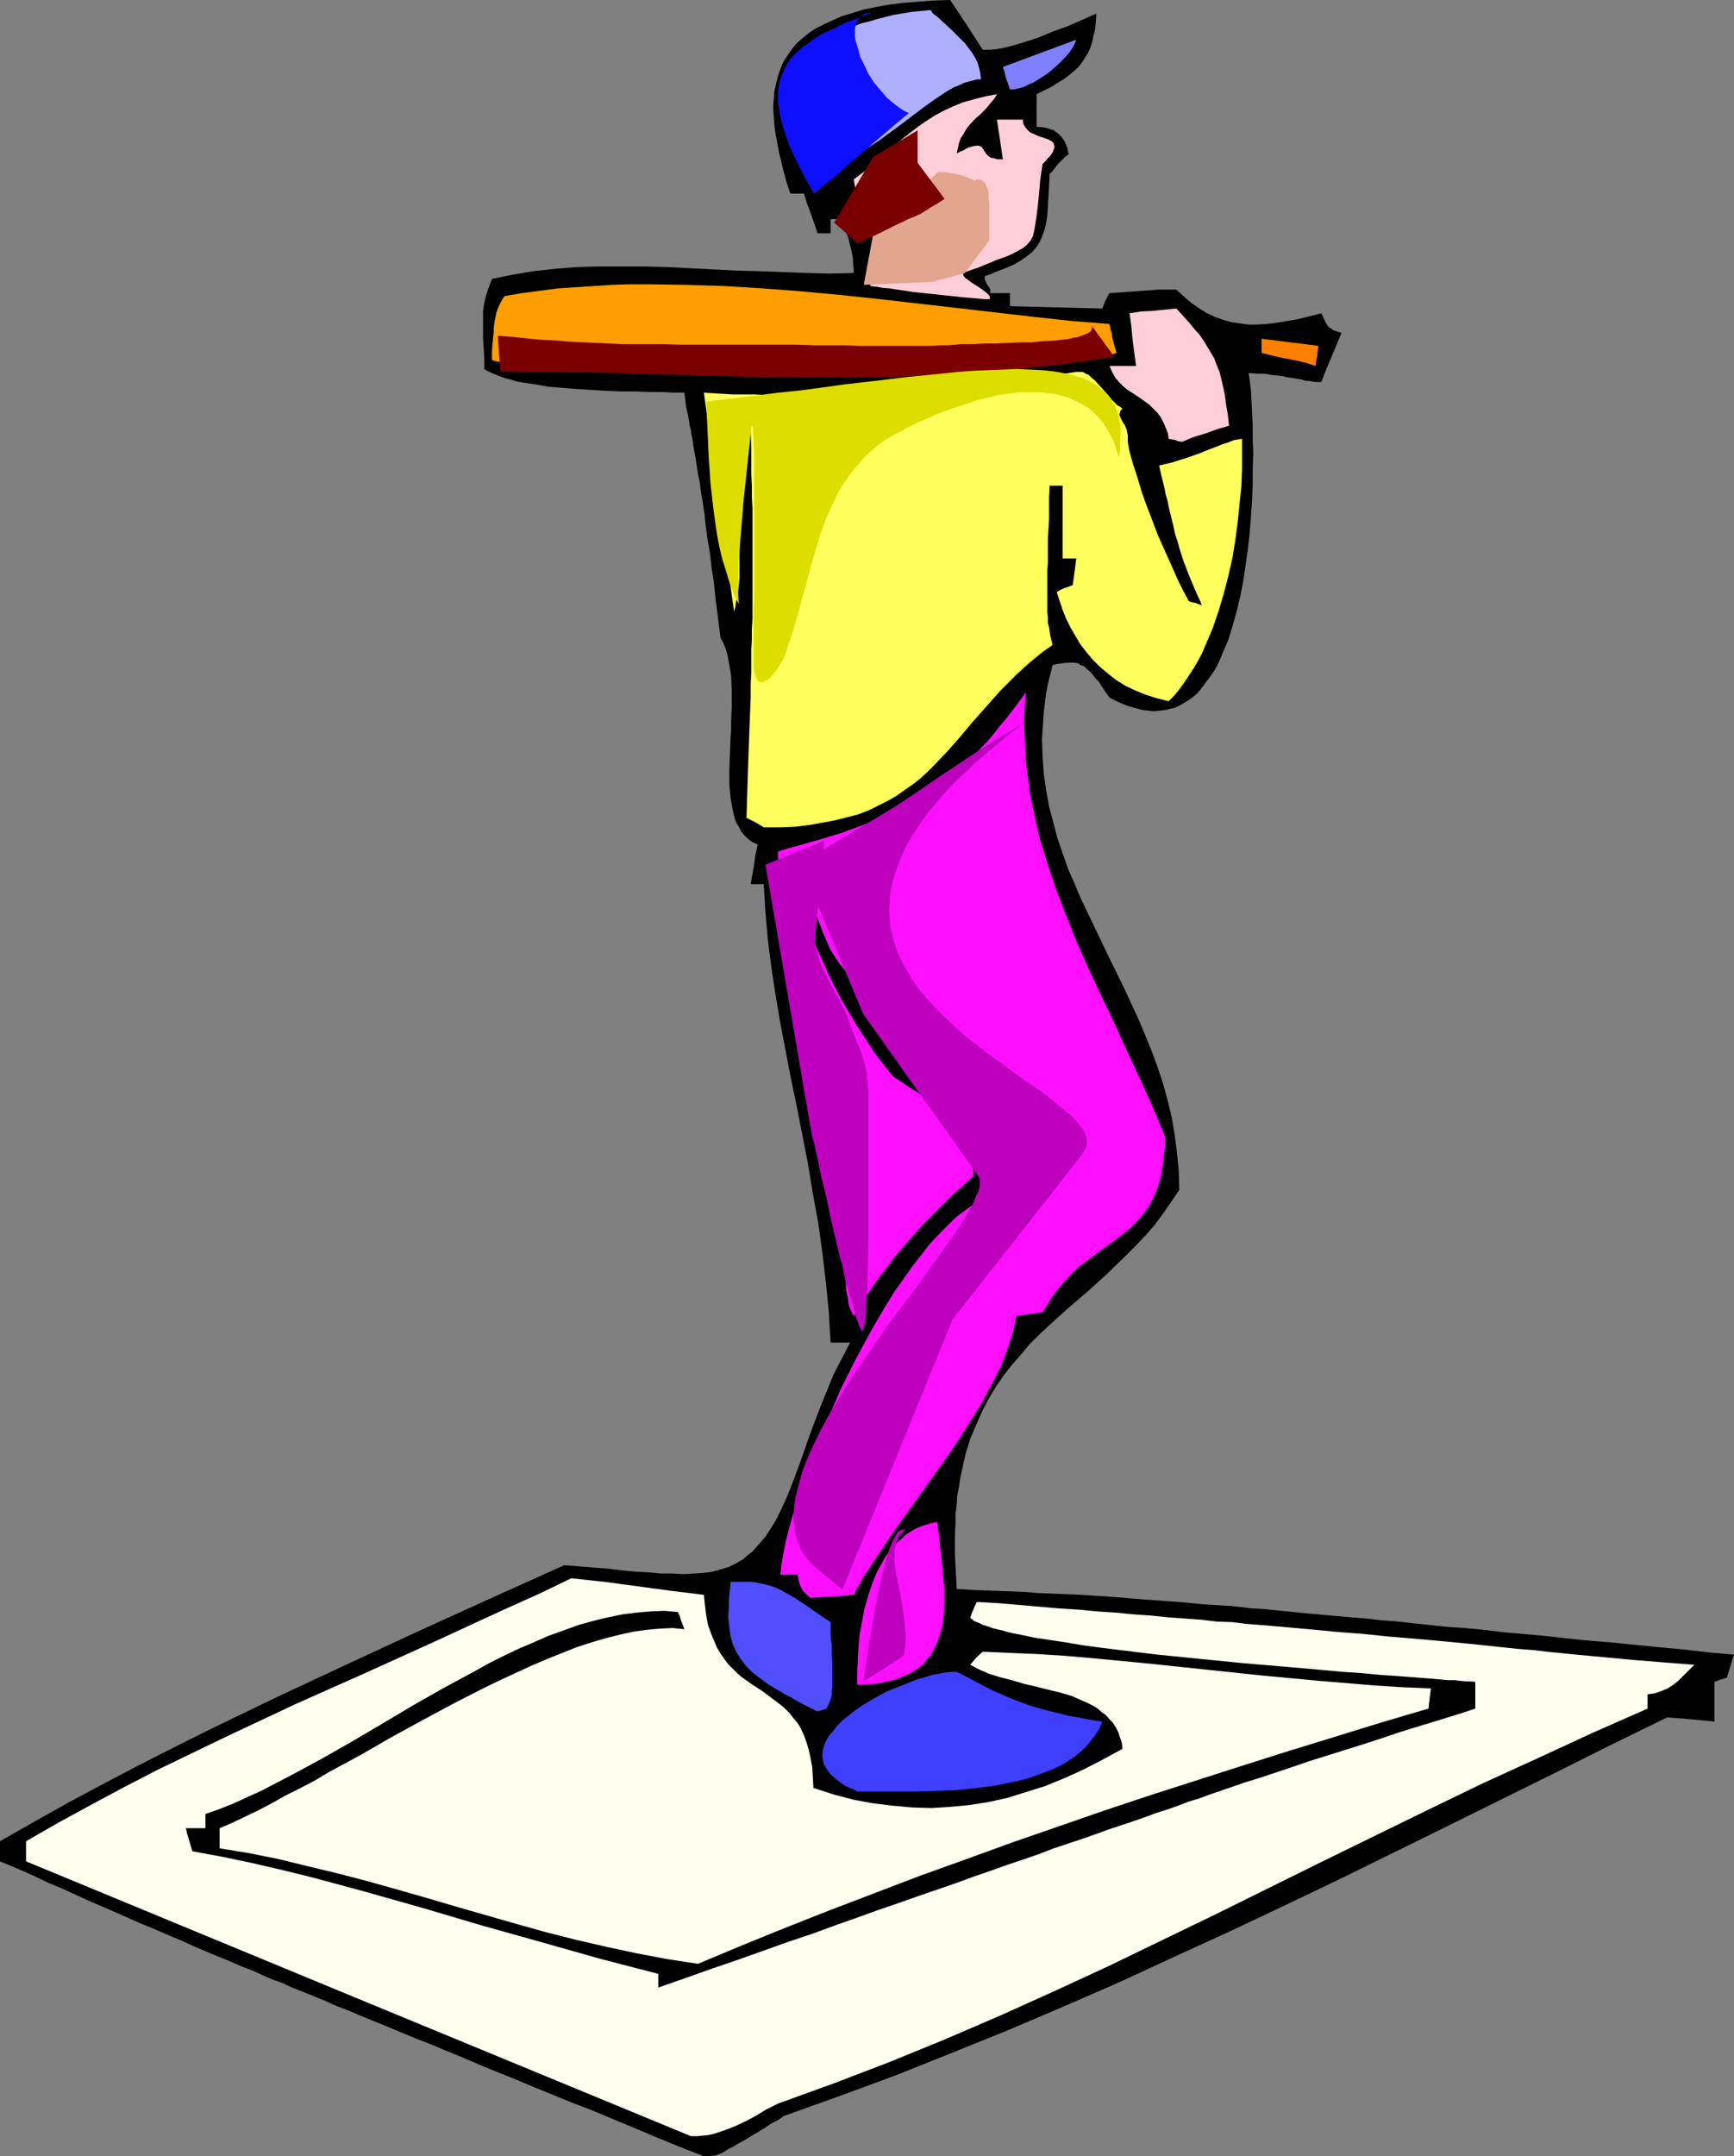 <?xml version="1.0" encoding="UTF-8" standalone="no"?>
<svg
   version="1.0"
   width="125.24mm"
   height="155.668mm"
   id="svg21"
   sodipodi:docname="Batter 34.wmf"
   xmlns:inkscape="http://www.inkscape.org/namespaces/inkscape"
   xmlns:sodipodi="http://sodipodi.sourceforge.net/DTD/sodipodi-0.dtd"
   xmlns="http://www.w3.org/2000/svg"
   xmlns:svg="http://www.w3.org/2000/svg">
  <rect width="100%" height="100%" fill="#808080" stroke="none"/>
  <sodipodi:namedview
     id="namedview21"
     pagecolor="#ffffff"
     bordercolor="#000000"
     borderopacity="0.25"
     inkscape:showpageshadow="2"
     inkscape:pageopacity="0.0"
     inkscape:pagecheckerboard="0"
     inkscape:deskcolor="#d1d1d1"
     inkscape:document-units="mm" />
  <defs
     id="defs1">
    <pattern
       id="WMFhbasepattern"
       patternUnits="userSpaceOnUse"
       width="6"
       height="6"
       x="0"
       y="0" />
  </defs>
  <path
     style="fill:#000000;fill-opacity:1;fill-rule:evenodd;stroke:none"
     d="m 192.151,588.353 -6.626,-2.585 -6.303,-2.585 -6.141,-2.585 -5.818,-2.424 -5.818,-2.424 -5.495,-2.101 -5.495,-2.262 -5.171,-2.101 -5.01,-2.101 -4.848,-1.939 -4.687,-1.939 -4.525,-1.939 -4.363,-1.778 -4.202,-1.778 -4.202,-1.616 -3.879,-1.616 -3.879,-1.616 -3.555,-1.454 -3.555,-1.454 -3.394,-1.454 -3.394,-1.293 -3.232,-1.454 -5.979,-2.424 -2.909,-1.131 -2.747,-1.293 -2.747,-0.97 -2.586,-1.131 -2.424,-1.131 -2.586,-0.97 -4.525,-1.939 -4.363,-1.778 -4.202,-1.778 -3.879,-1.778 -3.879,-1.616 -3.717,-1.616 -3.555,-1.454 -6.949,-3.07 -7.111,-3.07 -3.555,-1.616 -3.879,-1.778 -3.879,-1.616 -4.04,-1.939 L 4.687,509.82 0,507.881 v -5.494 l 9.373,-5.333 9.212,-5.171 9.373,-5.009 9.535,-5.009 9.535,-4.848 9.696,-4.848 19.393,-9.372 19.393,-9.049 19.554,-9.049 19.554,-8.888 19.393,-8.726 4.363,0.323 4.04,0.323 3.879,0.323 3.879,0.485 3.555,0.323 3.394,0.162 3.394,0.323 h 3.071 l 2.909,0.162 2.909,-0.162 2.586,-0.162 2.424,-0.323 2.263,-0.646 2.262,-0.646 1.939,-0.97 1.939,-1.131 1.293,-1.131 1.293,-0.97 1.131,-1.293 1.131,-1.293 1.131,-1.293 0.97,-1.454 1.939,-3.07 1.616,-3.232 1.616,-3.555 1.454,-3.717 1.454,-3.878 1.454,-4.04 1.454,-4.201 1.616,-4.363 1.616,-4.201 1.778,-4.363 1.778,-4.363 2.263,-4.363 2.262,-4.363 h -5.333 l -0.485,-8.403 -0.808,-8.08 -0.97,-8.241 -1.131,-8.08 -1.454,-7.918 -1.293,-7.918 -3.071,-15.674 -1.616,-7.756 -1.454,-7.595 -1.454,-7.595 -1.293,-7.595 -1.131,-7.595 -0.97,-7.433 -0.646,-7.595 -0.485,-7.595 h -3.555 l 0.97,-5.494 0.323,-2.585 0.646,-2.747 -1.454,-0.646 -1.131,-0.808 -0.97,-0.97 -0.97,-1.131 -0.646,-1.293 -0.808,-1.293 -0.485,-1.616 -0.323,-1.454 -0.323,-1.778 -0.323,-1.778 -0.162,-1.778 -0.162,-1.939 v -4.04 l 0.162,-4.201 0.162,-4.363 0.162,-2.262 v -2.101 l 0.162,-4.363 v -4.201 l -0.162,-4.04 -0.323,-1.939 -0.323,-1.778 -0.323,-1.778 -0.485,-1.778 -0.646,-1.616 -0.808,-1.454 -0.646,-5.171 -0.646,-5.009 -0.485,-4.686 -0.646,-4.201 -0.485,-4.201 -0.646,-3.717 -0.485,-3.555 -0.323,-3.232 -0.485,-3.232 -0.485,-2.747 -0.323,-2.585 -0.485,-2.424 -0.323,-2.101 -0.323,-2.101 -0.323,-1.778 -0.323,-1.778 -0.162,-1.454 -0.323,-1.454 -0.162,-1.293 -0.323,-1.131 -0.162,-1.131 -0.162,-0.97 -0.323,-1.616 -0.323,-1.454 -0.162,-1.293 -0.323,-2.585 h -1.454 -1.454 l -3.232,-0.162 h -3.394 l -3.717,-0.162 h -3.879 l -4.04,-0.162 -8.08,-0.485 -3.879,-0.323 -4.04,-0.323 -3.555,-0.646 -3.394,-0.485 -1.778,-0.323 -1.454,-0.485 -1.454,-0.323 -1.293,-0.485 -1.293,-0.485 -1.131,-0.485 -1.131,-0.485 -0.97,-0.646 v -1.616 -1.454 l -0.162,-2.585 -0.162,-2.424 v -1.939 -4.686 -1.131 l 0.162,-1.131 0.162,-0.97 0.485,-2.101 0.646,-1.939 0.485,-1.293 0.485,-1.293 5.495,-1.131 5.818,-0.97 5.818,-0.646 5.979,-0.485 6.141,-0.162 h 5.979 6.303 l 6.303,0.162 6.303,0.323 12.605,0.646 6.464,0.162 12.767,0.485 6.303,0.162 6.464,-0.162 v -1.293 l -0.162,-1.131 v -1.131 l -0.162,-0.97 -0.323,-1.778 -0.485,-1.778 -0.323,-1.454 -0.646,-1.616 -0.323,-1.616 -0.323,-1.939 h -3.555 v 3.878 h -3.555 l -0.97,-2.909 -0.97,-2.747 -0.97,-2.585 -0.808,-2.585 h -3.717 l -0.97,-2.909 -0.808,-2.909 -0.646,-2.747 -0.646,-2.585 -0.485,-2.585 -0.485,-2.585 -0.323,-2.424 -0.162,-2.424 -0.162,-2.424 0.162,-2.262 0.162,-2.101 0.485,-2.101 0.485,-1.939 0.646,-1.939 0.808,-1.939 1.131,-1.778 1.131,-1.616 1.293,-1.616 1.616,-1.454 1.778,-1.454 1.939,-1.293 2.263,-1.131 2.424,-1.131 2.586,-1.131 2.747,-0.808 3.071,-0.97 3.232,-0.646 3.555,-0.646 3.879,-0.485 4.04,-0.323 4.202,-0.323 L 259.379,0 l 4.525,6.787 4.363,6.787 h 1.939 l 1.778,-0.162 1.939,-0.323 1.939,-0.485 3.879,-1.131 3.879,-1.293 3.879,-1.616 4.04,-1.454 7.757,-3.393 -0.162,2.262 -0.162,1.939 -0.485,1.778 -0.323,1.778 -0.485,1.454 -0.646,1.454 -0.808,1.293 -0.808,1.293 -0.97,1.293 -1.293,1.131 -1.131,0.97 -1.454,1.131 -1.616,0.97 -1.778,1.131 -1.939,0.97 -2.262,1.131 v 8.888 l 1.778,0.162 1.454,0.323 1.454,0.485 1.293,0.97 0.97,0.97 0.808,1.293 0.646,1.616 0.162,0.97 0.162,0.808 -0.646,0.323 -0.646,0.646 -0.646,0.646 -0.808,0.808 -1.293,1.616 -0.485,0.646 -0.646,0.485 -0.162,3.232 -0.162,3.07 -0.162,2.747 -0.162,2.424 -0.323,2.101 -0.485,1.939 -0.646,1.778 -0.646,1.454 -0.97,1.454 -1.131,1.293 -1.454,1.131 -1.616,1.131 -1.939,1.131 -2.263,0.97 -2.586,0.97 -1.454,0.646 -1.454,0.485 -0.162,0.646 0.162,0.485 0.485,1.131 0.808,1.131 0.162,0.646 -0.162,0.646 h 5.495 v 3.555 l 25.211,0.646 0.808,-2.101 1.131,-2.101 9.05,-0.646 4.525,-0.323 h 4.687 l 2.101,1.939 2.101,1.778 2.101,1.454 2.101,1.293 2.101,0.97 2.262,0.808 2.263,0.646 2.262,0.323 2.424,0.323 h 2.424 l 2.586,-0.162 2.747,-0.323 2.747,-0.485 2.909,-0.485 3.232,-0.808 3.232,-0.808 0.323,0.646 0.323,0.808 0.485,0.97 0.485,0.808 0.485,0.646 0.646,0.323 0.646,0.485 0.97,0.323 1.131,0.323 -2.747,6.625 -1.454,3.393 -1.293,3.393 h -1.778 l -1.778,-0.323 h -0.808 l -0.97,-0.323 -1.778,-0.323 -1.131,-0.162 -1.131,-0.162 -1.293,-0.323 -1.454,-0.162 -1.616,-0.162 -1.778,-0.323 h -2.101 l -2.262,-0.162 0.162,0.97 0.162,1.131 0.323,2.585 0.162,3.07 0.162,3.232 0.162,3.393 v 3.717 l 0.162,3.878 -0.162,4.201 v 4.201 l -0.162,4.363 -0.323,4.363 -0.323,4.363 -0.485,4.363 -0.646,4.525 -0.646,4.363 -0.808,4.201 -0.97,4.04 -1.131,4.04 -1.131,3.717 -1.454,3.393 -1.454,3.393 -0.808,1.454 -0.97,1.454 -0.97,1.293 -0.97,1.293 -0.97,1.293 -0.97,1.131 -1.131,0.97 -1.131,0.808 -1.293,0.808 -1.131,0.646 -1.293,0.646 -1.454,0.323 -1.293,0.323 -1.454,0.162 -1.616,0.162 -1.454,-0.162 -1.616,-0.162 -1.778,-0.485 -1.778,-0.485 -1.778,-0.646 -1.778,-0.808 -1.939,-0.97 -1.131,-1.616 -0.97,-1.454 -0.808,-1.293 -0.97,-0.97 -0.808,-1.131 -0.808,-0.808 -0.808,-0.646 -0.646,-0.646 -0.97,-0.323 -0.646,-0.485 -0.97,-0.162 h -0.97 -1.131 l -1.131,0.162 -1.293,0.162 -1.454,0.323 -0.646,2.585 -0.646,2.585 -0.485,2.585 -0.323,2.585 -0.323,2.585 -0.162,2.424 -0.323,4.848 0.162,4.686 0.323,4.686 0.646,4.525 0.808,4.525 1.131,4.201 1.131,4.363 1.454,4.201 1.454,4.201 1.778,4.04 1.778,4.201 3.879,8.08 3.879,8.08 4.04,8.241 3.879,8.403 1.778,4.201 1.778,4.363 1.616,4.363 1.454,4.363 1.293,4.686 1.131,4.686 0.808,4.686 0.646,5.009 0.485,5.009 0.162,5.171 -2.262,3.393 -2.263,3.232 -2.263,3.07 -2.424,2.747 -2.586,2.747 -2.586,2.585 -5.333,5.171 -5.333,4.848 -5.495,4.686 -5.333,4.848 -2.586,2.424 -2.586,2.585 -2.263,2.747 -2.424,2.747 -2.263,2.909 -2.101,3.07 -1.939,3.232 -1.778,3.393 -1.616,3.717 -1.616,3.717 -1.293,4.201 -0.97,4.363 -0.485,2.262 -0.323,2.262 -0.485,2.424 -0.162,2.585 -0.323,2.585 v 2.585 l -0.162,2.747 v 5.817 l 0.162,2.909 0.162,3.07 0.162,3.232 5.01,0.323 4.687,0.162 4.363,0.162 4.202,0.162 4.04,0.323 4.04,0.162 7.596,0.323 7.596,0.485 4.04,0.323 3.879,0.323 4.202,0.323 4.363,0.323 4.525,0.323 4.848,0.485 5.171,0.323 2.586,0.162 2.909,0.323 2.747,0.323 3.071,0.162 3.071,0.323 3.232,0.323 3.232,0.323 3.394,0.323 3.555,0.323 3.717,0.323 3.717,0.323 4.04,0.323 4.04,0.485 4.363,0.323 4.363,0.485 4.525,0.485 4.687,0.485 4.848,0.323 5.171,0.485 5.171,0.646 5.495,0.485 5.495,0.485 5.818,0.646 5.979,0.646 6.303,0.485 6.303,0.646 6.626,0.646 6.949,0.646 6.949,0.808 7.272,0.646 -0.485,1.454 -0.485,1.616 -0.97,3.232 -1.778,0.485 -0.808,0.323 -0.808,0.323 v 10.827 l -6.626,-0.646 -6.303,-0.485 -14.868,7.272 -14.868,7.433 -29.736,14.705 -29.897,14.705 -14.868,7.11 -15.029,7.11 -15.191,6.948 -15.029,6.948 -15.191,6.625 -15.191,6.464 -15.191,6.14 -15.353,6.14 -15.353,5.656 -15.353,5.494 -1.616,1.131 -1.616,0.808 -1.454,0.97 -1.293,0.808 -1.293,0.808 -1.131,0.646 -2.101,1.293 -1.778,0.97 -1.616,0.97 -1.293,0.646 -0.97,0.646 -0.97,0.485 -0.808,0.323 -0.808,0.323 h -0.485 l -1.293,0.162 z"
     id="path1" />
  <path
     style="fill:#ffffef;fill-opacity:1;fill-rule:evenodd;stroke:none"
     d="M 188.595,582.859 97.772,545.37 7.111,507.881 v -5.494 l 8.727,-5.009 8.888,-4.848 9.05,-4.848 9.05,-4.686 9.373,-4.525 9.373,-4.525 18.908,-8.888 19.231,-8.564 18.908,-8.564 18.908,-8.726 9.373,-4.201 9.05,-4.363 9.05,0.97 17.938,2.424 9.212,1.131 0.323,3.07 0.323,2.585 0.485,2.585 0.808,2.262 0.808,1.939 0.808,1.939 0.97,1.616 1.131,1.616 0.97,1.293 1.293,1.293 1.131,1.131 1.293,1.131 2.747,1.939 2.747,1.778 2.586,1.939 2.586,1.939 1.131,0.97 1.293,1.293 0.97,1.293 1.131,1.293 0.97,1.616 0.808,1.778 0.646,1.778 0.646,2.101 0.485,2.262 0.485,2.585 0.162,2.747 0.162,2.909 5.495,1.778 5.495,1.454 5.333,0.97 5.333,0.646 5.333,0.485 5.171,0.162 5.171,-0.323 5.171,-0.485 5.171,-0.808 5.171,-1.131 5.171,-1.616 5.171,-1.616 5.171,-2.101 5.333,-2.424 5.333,-2.747 5.333,-2.909 -0.162,-1.616 -0.485,-1.454 -0.485,-1.454 -0.646,-1.293 -0.808,-1.293 -0.97,-0.97 -0.97,-1.131 -1.131,-0.808 -1.131,-0.97 -1.293,-0.808 -1.293,-0.646 -1.454,-0.646 -2.909,-1.293 -3.232,-0.97 -3.394,-0.808 -3.232,-0.808 -3.394,-0.808 -3.232,-0.97 -3.232,-0.808 -3.071,-0.97 -2.586,-1.131 -1.293,-0.646 -1.131,-0.646 0.808,-0.97 0.808,-0.97 1.778,-1.616 7.434,0.323 7.596,0.323 7.596,0.485 7.434,0.646 15.191,1.454 15.353,1.616 15.353,1.616 15.514,1.454 15.514,1.293 7.596,0.485 7.757,0.323 -0.162,1.293 -0.162,1.293 -0.323,2.909 -12.605,3.717 -12.605,3.878 -12.605,3.878 -12.767,4.04 -25.211,8.08 -12.605,4.201 -12.605,4.363 -12.605,4.363 -12.444,4.525 -12.605,4.525 -12.282,4.686 -12.282,4.686 -12.282,4.848 -11.959,4.848 -11.959,5.009 -8.404,-1.293 -8.565,-1.616 -8.242,-1.778 -8.404,-1.939 -8.242,-2.101 -8.08,-2.262 -16.322,-4.686 -8.242,-2.424 -7.919,-2.262 -8.08,-2.262 -8.08,-2.101 -8.08,-1.939 -7.919,-1.939 -8.08,-1.616 -7.919,-1.293 v -5.494 l 3.394,-1.454 3.394,-1.616 3.717,-1.778 3.717,-1.939 3.717,-2.101 3.879,-1.939 4.04,-2.101 4.04,-2.424 8.404,-4.525 8.404,-4.848 8.565,-4.686 8.727,-4.686 8.565,-4.363 4.363,-2.101 4.202,-1.939 4.202,-1.939 4.202,-1.778 4.04,-1.616 4.04,-1.616 4.04,-1.293 3.879,-1.131 3.879,-0.97 3.717,-0.808 3.555,-0.485 3.555,-0.323 3.394,-0.162 3.232,0.323 -0.97,-2.585 -0.323,-1.131 -0.485,-0.97 -3.717,-0.323 -3.717,0.162 -3.879,0.323 -3.879,0.485 -3.879,0.808 -4.04,0.97 -4.04,1.131 -4.04,1.454 -4.04,1.454 -4.04,1.778 -4.202,1.778 -4.04,1.939 -4.202,2.101 -4.04,2.262 -8.404,4.525 -8.242,4.686 -8.404,5.009 -8.242,4.848 -8.242,4.686 -8.08,4.363 -4.04,2.101 -4.04,2.101 -3.879,1.778 -3.879,1.778 -4.04,1.616 -3.717,1.293 v 3.878 h -5.333 l 0.323,1.454 0.485,1.616 0.485,1.616 0.485,1.616 7.919,1.454 7.757,1.616 7.757,1.778 7.919,1.939 7.919,2.101 7.757,2.101 15.999,4.525 15.837,4.686 16.161,4.525 15.999,4.525 8.08,2.101 8.08,2.101 v 3.717 l 7.434,-2.585 7.272,-2.585 7.111,-2.424 6.787,-2.424 6.787,-2.424 6.303,-2.101 6.141,-2.262 5.979,-2.101 5.818,-2.101 5.656,-1.939 5.495,-1.939 5.171,-1.778 5.171,-1.778 4.848,-1.778 4.687,-1.616 4.525,-1.616 4.363,-1.454 4.202,-1.454 4.202,-1.616 3.879,-1.293 3.879,-1.293 3.717,-1.293 3.555,-1.293 3.394,-1.131 3.394,-1.131 3.232,-1.131 3.071,-1.131 3.071,-0.97 2.747,-0.97 2.909,-1.131 2.747,-0.808 2.586,-0.97 5.171,-1.778 4.687,-1.616 4.687,-1.454 4.363,-1.454 4.363,-1.454 4.202,-1.454 8.242,-2.585 8.242,-2.585 4.363,-1.454 4.363,-1.454 4.687,-1.454 4.848,-1.454 5.171,-1.616 2.586,-0.808 2.909,-0.97 v -7.272 l -1.293,-0.162 h -1.454 l -1.454,-0.162 -1.454,-0.162 h -1.778 l -1.778,-0.162 -3.717,-0.323 -4.202,-0.323 -4.363,-0.323 -4.687,-0.323 -5.01,-0.485 -5.01,-0.323 -5.333,-0.485 -5.495,-0.485 -5.495,-0.485 -11.474,-0.97 -11.312,-1.131 -11.312,-1.131 -5.333,-0.646 -5.333,-0.646 -5.171,-0.646 -4.848,-0.646 -4.687,-0.808 -4.363,-0.646 -4.202,-0.646 -3.717,-0.808 -1.778,-0.323 -1.454,-0.323 -1.616,-0.485 -1.454,-0.323 -1.293,-0.323 -1.293,-0.485 -1.131,-0.323 -0.97,-0.485 -0.808,-0.323 -0.808,-0.323 -0.485,-0.485 -0.485,-0.323 0.323,-1.131 0.485,-1.131 0.485,-1.131 0.485,-0.97 5.818,0.323 5.818,0.485 5.495,0.485 5.495,0.485 5.333,0.323 5.01,0.485 5.01,0.323 5.01,0.485 4.687,0.323 4.687,0.485 4.525,0.323 4.363,0.323 4.202,0.485 4.202,0.162 4.04,0.485 4.04,0.323 3.879,0.323 3.717,0.323 3.555,0.323 3.555,0.323 3.394,0.323 3.394,0.323 6.464,0.485 6.141,0.646 5.818,0.485 5.495,0.485 5.333,0.485 5.01,0.485 4.848,0.485 4.525,0.485 4.525,0.485 4.202,0.323 4.202,0.485 8.08,0.808 15.676,1.454 7.919,0.646 4.202,0.323 4.202,0.323 -1.616,1.616 -1.454,1.454 -1.293,1.293 -1.454,1.131 -1.454,0.97 -1.616,0.646 -1.778,0.646 -0.97,0.162 -1.131,0.162 v 3.878 l -15.029,6.625 -15.029,6.948 -14.868,6.787 -14.706,7.11 -29.412,14.382 -29.089,14.382 -14.706,7.11 -14.706,7.11 -14.706,6.787 -14.706,6.625 -15.029,6.464 -15.029,6.14 -7.596,2.909 -7.596,2.909 -7.596,2.747 -7.596,2.747 -3.232,1.616 -2.909,1.778 -2.747,1.454 -2.747,1.293 -2.909,1.131 -2.909,0.97 -1.454,0.323 -1.454,0.162 -1.778,0.162 z"
     id="path2" />
  <path
     style="fill:#3f3fff;fill-opacity:1;fill-rule:evenodd;stroke:none"
     d="m 234.007,488.813 -1.131,-0.646 -1.293,-0.485 -0.97,-0.485 -0.97,-0.646 -1.616,-1.293 -1.293,-1.131 -0.97,-1.293 -0.808,-1.293 -0.323,-1.293 -0.162,-1.454 0.162,-1.293 0.323,-1.293 0.646,-1.454 0.808,-1.293 1.131,-1.293 1.131,-1.454 1.293,-1.293 1.616,-1.293 1.454,-1.131 1.778,-1.293 3.717,-2.262 3.879,-2.101 4.202,-1.616 1.939,-0.808 2.101,-0.808 1.939,-0.485 1.939,-0.646 1.778,-0.323 1.778,-0.323 1.616,-0.162 h 1.454 l 2.586,1.293 2.424,1.293 2.424,1.293 2.263,1.131 4.363,1.939 4.202,1.616 2.262,0.808 2.263,0.646 2.424,0.646 2.586,0.646 2.586,0.646 2.909,0.485 3.232,0.646 3.232,0.485 -0.808,1.939 -1.131,1.778 -1.293,1.616 -1.293,1.616 -1.616,1.454 -1.616,1.293 -1.939,1.293 -1.939,1.131 -2.101,0.97 -2.101,0.808 -2.263,0.808 -2.263,0.808 -2.424,0.646 -2.424,0.485 -5.01,0.97 -5.171,0.646 -5.01,0.485 -5.171,0.162 -4.848,0.162 h -11.151 -1.778 z"
     id="path3" />
  <path
     style="fill:#4f4fff;fill-opacity:1;fill-rule:evenodd;stroke:none"
     d="m 223.179,466.998 -1.939,-0.97 -1.939,-0.97 -1.778,-0.97 -1.616,-0.97 -1.616,-0.808 -1.616,-0.97 -2.747,-1.616 -2.424,-1.778 -2.101,-1.616 -1.778,-1.778 -1.454,-1.939 -1.131,-1.778 -0.97,-2.101 -0.646,-2.262 -0.323,-2.424 -0.323,-2.747 0.162,-2.909 v -1.454 l 0.162,-1.778 0.162,-1.616 0.162,-1.939 h 2.101 1.939 1.778 l 1.778,0.323 1.454,0.323 1.454,0.323 1.454,0.485 1.454,0.646 1.454,0.808 1.454,0.808 1.454,0.808 1.616,1.131 1.778,1.131 1.778,1.293 2.101,1.454 2.262,1.454 v 1.778 1.616 l 0.162,1.616 0.162,1.454 v 1.454 1.293 l 0.162,2.262 v 1.939 3.07 1.293 l -0.162,0.97 v 0.97 l -0.162,0.808 -0.162,0.646 -0.485,1.131 -0.646,1.293 z"
     id="path4" />
  <path
     style="fill:#ff0fff;fill-opacity:1;fill-rule:evenodd;stroke:none"
     d="m 234.007,459.727 v -3.232 l 0.162,-3.393 0.162,-3.393 0.323,-3.717 0.646,-3.393 0.646,-3.555 0.97,-3.393 1.131,-3.393 1.293,-3.232 1.616,-2.909 0.808,-1.454 0.97,-1.293 0.97,-1.293 1.131,-1.131 1.131,-0.97 1.131,-1.131 1.293,-0.808 1.293,-0.808 1.454,-0.646 1.454,-0.485 1.616,-0.485 1.616,-0.323 0.485,3.393 0.162,1.778 0.162,1.778 0.485,3.717 0.323,3.717 0.323,3.878 v 3.555 l -0.162,3.555 -0.162,1.778 -0.323,1.778 -0.485,1.616 -0.485,1.616 -0.646,1.454 -0.646,1.293 -0.808,1.454 -1.131,1.293 -0.97,1.293 -1.293,0.97 -1.454,0.97 -1.616,0.808 -1.778,0.808 -1.939,0.646 -2.101,0.485 -2.424,0.485 -2.586,0.162 z"
     id="path5" />
  <path
     style="fill:#ff0fff;fill-opacity:1;fill-rule:evenodd;stroke:none"
     d="m 221.24,435.973 -0.97,-0.808 -0.646,-0.646 -0.485,-0.485 -0.323,-0.646 -0.323,-0.646 -0.323,-0.808 -0.162,-0.97 -0.323,-1.293 h -4.687 l 0.323,-2.747 0.485,-2.909 0.646,-3.232 0.808,-3.232 0.97,-3.555 1.131,-3.555 1.131,-3.717 1.293,-3.878 1.454,-3.878 1.454,-4.04 1.616,-4.04 1.778,-4.04 3.555,-8.08 4.04,-8.08 2.101,-3.878 2.101,-3.878 2.263,-3.878 2.101,-3.555 2.263,-3.555 2.424,-3.393 2.263,-3.232 2.424,-3.07 2.263,-2.909 2.424,-2.585 2.424,-2.424 2.262,-2.262 2.424,-1.778 2.262,-1.616 2.263,-1.293 2.262,-0.97 v 12.766 h 3.555 v -1.616 l -0.162,-1.616 -0.162,-2.909 -0.162,-2.424 v -2.262 l -0.162,-2.101 -0.323,-1.778 -0.323,-3.393 -0.646,-3.555 -0.323,-1.939 -0.485,-1.939 -0.646,-2.262 -0.485,-2.424 -0.485,-1.293 -0.323,-1.616 -0.323,-1.454 -0.485,-1.616 -1.939,-0.485 -2.101,-0.646 -1.778,-0.646 -1.778,-0.808 -1.778,-0.646 -3.071,-1.454 -1.454,-0.808 -2.586,-1.778 -2.424,-1.778 -2.101,-1.939 -1.939,-2.101 -1.616,-2.262 -1.454,-2.262 -1.293,-2.585 -1.293,-2.585 -1.131,-2.747 -0.97,-2.909 -0.808,-2.909 -0.97,-3.232 -0.97,-0.485 -0.97,-0.485 -1.616,-1.131 -1.616,-1.616 -1.454,-1.778 -1.293,-1.939 -1.293,-2.101 -0.97,-2.262 -0.97,-2.262 -1.778,-4.686 -0.646,-2.262 -0.646,-2.262 -0.646,-2.101 -0.485,-1.939 -0.485,-1.778 -0.323,-0.808 -0.162,-0.646 h -3.717 l 2.101,6.948 2.424,6.948 1.293,3.555 1.454,3.555 1.616,3.555 1.616,3.555 1.778,3.555 1.778,3.393 2.101,3.555 2.101,3.555 2.263,3.393 2.263,3.555 2.586,3.393 2.747,3.393 2.263,1.454 2.101,1.454 2.101,1.293 2.101,1.131 1.939,1.293 1.778,1.131 1.616,1.131 1.616,1.293 1.454,1.293 1.131,1.616 1.131,1.616 0.808,1.939 0.808,2.262 0.162,1.131 0.323,1.131 0.162,1.454 0.162,1.454 0.162,1.454 v 1.616 l -2.586,2.424 -2.586,2.262 -2.262,2.262 -2.263,2.262 -4.202,4.201 -3.879,4.363 -3.879,4.525 -1.778,2.424 -1.778,2.262 -1.939,2.747 -1.778,2.585 -1.778,2.909 -1.939,2.909 -0.646,-1.293 -0.323,-0.646 -0.323,-0.808 -0.162,-0.97 -0.162,-1.293 -0.323,-1.616 -0.162,-0.808 v -1.131 l -0.162,-1.131 -0.162,-1.293 -0.162,-1.454 -0.162,-1.454 -0.162,-1.778 -0.162,-1.939 -0.162,-2.101 -0.162,-2.101 -0.162,-2.424 -0.323,-2.585 -0.162,-2.909 -0.323,-3.07 -0.162,-3.07 -0.323,-3.555 -0.323,-3.717 -0.323,-4.04 -2.586,-10.342 -2.586,-10.18 -2.586,-9.857 -2.263,-9.857 -1.939,-9.695 -0.808,-4.848 -0.808,-4.848 -0.646,-5.009 -0.485,-4.848 -0.323,-5.009 -0.162,-5.009 3.071,-0.97 3.071,-0.808 2.747,-0.808 2.909,-0.808 2.586,-0.808 2.747,-0.808 4.848,-1.778 4.687,-1.778 4.363,-1.939 4.202,-2.101 3.879,-2.101 3.879,-2.585 3.555,-2.585 3.555,-3.07 3.555,-3.232 1.616,-1.939 1.778,-1.778 1.778,-2.101 1.616,-2.101 1.778,-2.101 1.778,-2.262 1.939,-2.585 1.778,-2.424 -0.323,4.201 -0.162,4.04 0.162,4.04 0.162,3.878 0.323,4.04 0.485,3.878 0.485,3.717 0.808,3.878 0.808,3.717 0.808,3.717 1.131,3.717 1.131,3.717 2.424,7.272 2.747,7.11 2.909,7.272 3.232,7.272 3.394,7.272 3.555,7.433 3.394,7.433 3.555,7.595 3.555,7.918 3.394,8.08 v 2.747 l -0.323,2.585 -0.323,2.424 -0.323,2.262 -0.485,2.101 -0.646,1.939 -0.646,1.778 -0.808,1.616 -0.808,1.616 -0.97,1.293 -0.97,1.293 -1.131,1.293 -2.262,2.262 -2.424,1.939 -2.586,1.939 -2.747,1.939 -2.747,2.101 -2.909,2.101 -2.747,2.585 -1.293,1.454 -1.293,1.454 -1.293,1.616 -1.293,1.778 -1.131,1.939 -1.293,1.939 -3.555,0.485 -3.555,0.485 -0.485,2.262 -0.485,2.262 -0.808,2.424 -0.808,2.424 -0.808,2.262 -0.97,2.424 -2.424,4.686 -2.586,4.848 -2.909,4.686 -3.071,4.848 -3.232,4.848 -6.787,9.534 -6.949,9.695 -3.232,4.686 -3.232,4.848 -3.071,4.686 -2.586,4.686 -5.979,0.485 z"
     id="path6" />
  <path
     style="fill:#ffff5e;fill-opacity:1;fill-rule:evenodd;stroke:none"
     d="m 208.473,225.743 -1.293,-0.808 -1.131,-0.646 -2.262,-1.131 0.162,-5.656 0.162,-5.171 0.162,-5.009 0.162,-4.525 0.162,-4.363 0.162,-4.04 0.162,-3.878 v -3.717 l 0.162,-3.393 v -3.07 -3.07 l 0.162,-2.909 v -2.747 l 0.162,-2.747 v -5.009 -9.695 -4.848 -5.171 -2.585 -2.909 l -0.162,-2.909 v -3.07 l -0.162,-3.393 v -3.555 -3.717 l -0.162,-3.878 h -3.555 l 0.162,3.717 v 3.555 3.393 l 0.162,3.07 v 2.909 2.585 2.585 l 0.162,2.424 v 2.101 10.988 0.97 1.131 l -0.162,1.778 -0.162,1.454 -0.162,1.293 -0.485,2.424 -0.162,1.131 -0.323,1.293 -4.202,-29.894 -4.04,-29.894 2.424,0.162 2.747,0.162 2.747,0.162 h 2.909 3.071 l 3.232,0.162 3.232,-0.162 h 3.394 l 6.949,-0.162 7.272,-0.162 14.868,-0.808 7.434,-0.485 7.111,-0.485 6.949,-0.646 3.232,-0.323 3.394,-0.323 3.071,-0.323 2.909,-0.323 2.909,-0.323 2.747,-0.485 2.424,-0.162 2.424,-0.485 2.101,-0.323 1.939,-0.323 h 0.97 0.97 l 0.808,0.485 0.808,0.323 0.808,0.808 0.808,0.646 1.616,1.778 1.616,1.778 1.454,1.778 0.808,0.808 0.646,0.646 0.808,0.485 0.646,0.485 -0.485,0.485 -0.162,0.485 -0.162,0.485 v 0.323 l 0.323,0.808 0.485,0.97 0.646,0.97 0.485,1.131 0.162,0.808 0.162,0.808 v 0.808 0.97 l 0.323,1.939 0.485,1.939 0.646,2.262 0.808,2.424 0.808,2.585 0.808,2.747 0.97,2.747 1.131,2.909 2.263,5.979 2.747,6.14 2.747,6.14 1.454,2.909 1.454,2.747 0.808,0.323 0.97,0.162 0.808,0.323 0.97,0.323 -0.485,-1.293 -0.646,-1.293 -0.97,-2.262 -0.808,-1.939 -0.808,-1.939 -1.293,-3.393 -1.131,-3.555 -0.485,-1.778 -0.646,-1.939 -0.485,-2.262 -0.646,-2.585 -0.323,-1.293 -0.323,-1.454 -0.323,-1.616 -0.485,-1.616 -0.323,-1.778 -0.485,-1.939 -0.485,-1.939 -0.485,-2.262 2.101,-0.485 1.939,-0.485 1.939,-0.646 1.616,-0.485 1.778,-0.646 1.454,-0.485 2.747,-1.131 2.586,-0.97 1.131,-0.485 1.131,-0.323 2.101,-0.808 2.101,-0.323 v 1.939 2.101 4.201 l -0.162,4.525 -0.485,4.686 -0.485,4.848 -0.646,5.009 -0.808,5.009 -1.131,5.009 -1.293,5.009 -1.454,4.848 -1.616,4.686 -1.939,4.525 -0.97,2.262 -1.131,2.101 -1.131,1.939 -1.293,1.939 -1.293,1.939 -1.293,1.778 -1.293,1.616 -1.616,1.616 -3.232,-0.808 -3.071,-0.97 -2.747,-1.131 -2.747,-1.293 -2.586,-1.616 -2.263,-1.778 -2.101,-1.778 -1.939,-1.939 -1.778,-2.101 -1.616,-2.101 -1.454,-2.424 -1.293,-2.262 -1.131,-2.262 -0.97,-2.424 -0.808,-2.424 -0.808,-2.424 0.97,-0.646 1.131,-0.485 0.97,-0.323 1.293,-0.485 0.485,-3.555 0.485,-3.717 h -3.717 v -19.876 h -3.555 l -0.162,3.232 v 3.07 2.909 l -0.162,2.747 -0.162,2.585 v 2.262 2.101 2.101 l -0.162,1.939 v 1.778 7.918 1.778 l 0.162,1.616 v 1.454 l 0.323,1.131 0.323,2.262 0.323,1.293 0.323,1.293 -2.747,1.939 -2.586,2.101 -2.424,2.101 -2.262,2.101 -2.101,2.101 -2.101,2.101 -3.879,4.363 -3.717,4.201 -3.394,4.04 -3.555,4.04 -3.555,3.717 -1.939,1.939 -1.939,1.778 -2.101,1.616 -2.101,1.454 -2.262,1.616 -2.263,1.293 -2.586,1.293 -2.586,1.293 -2.909,1.131 -3.071,0.808 -3.232,0.808 -3.394,0.646 -3.717,0.646 -3.879,0.485 -4.202,0.162 z"
     id="path7" />
  <path
     style="fill:#ffced8;fill-opacity:1;fill-rule:evenodd;stroke:none"
     d="m 322.729,120.547 -1.131,-0.162 -0.808,-0.323 -1.778,-0.323 -0.162,-1.293 -0.323,-0.97 -0.808,-1.939 -0.808,-1.616 -0.97,-1.293 -1.131,-1.131 -1.131,-1.131 -2.262,-1.616 -2.424,-1.616 -1.293,-0.808 -1.131,-0.97 -0.97,-0.97 -1.131,-1.293 -0.808,-1.454 -0.808,-1.778 h 7.272 l -0.97,-7.272 -0.323,-3.555 -0.485,-3.555 3.071,-0.485 3.071,-0.162 6.626,-0.646 1.778,1.939 1.616,1.778 1.454,1.778 1.454,1.616 1.131,1.616 0.97,1.616 0.97,1.616 0.97,1.616 0.646,1.778 0.808,1.939 0.485,1.939 0.485,2.101 0.485,2.262 0.323,2.585 0.485,2.747 0.323,3.07 -3.394,0.97 -3.071,1.131 -3.232,0.97 z"
     id="path8" />
  <path
     style="fill:#ff9e00;fill-opacity:1;fill-rule:evenodd;stroke:none"
     d="m 134.295,97.924 v -2.262 l 0.162,-1.939 0.162,-1.616 0.162,-1.454 v -1.293 l 0.162,-1.131 0.162,-0.97 0.162,-0.808 0.323,-1.454 0.485,-1.293 0.646,-1.293 0.485,-0.808 0.485,-0.808 4.687,-0.808 5.01,-0.646 4.848,-0.646 4.848,-0.323 5.01,-0.323 5.01,-0.323 5.01,-0.162 h 5.01 l 10.343,0.162 10.343,0.323 10.504,0.646 10.504,0.808 10.504,0.97 10.666,1.131 21.171,2.424 21.009,2.424 10.343,1.131 10.343,0.808 v 0.323 l 0.162,0.323 0.162,0.97 0.323,0.97 0.162,1.293 0.646,2.424 0.323,0.97 0.162,0.646 -0.97,0.323 -1.131,0.485 -1.454,0.323 -1.616,0.323 -1.616,0.323 -1.939,0.323 -1.939,0.162 -2.263,0.323 -2.262,0.323 -2.586,0.162 -2.586,0.323 -2.747,0.162 -2.747,0.162 -3.071,0.162 -3.071,0.162 -3.071,0.162 -6.626,0.323 -6.949,0.162 -7.111,0.323 -7.434,0.162 h -7.434 l -7.596,0.162 h -15.353 l -7.596,-0.162 h -7.434 l -7.272,-0.162 h -7.111 l -6.787,-0.323 h -3.232 l -3.232,-0.162 -3.071,-0.162 h -2.909 l -2.909,-0.162 -2.747,-0.162 -2.586,-0.162 h -2.586 l -2.262,-0.162 -2.263,-0.162 -2.101,-0.162 -1.939,-0.162 -1.778,-0.162 -1.454,-0.162 -1.454,-0.162 -1.293,-0.162 -0.97,-0.162 -0.808,-0.162 -0.646,-0.162 -0.323,-0.162 -0.162,-0.162 z"
     id="path9" />
  <path
     style="fill:#ff7f00;fill-opacity:1;fill-rule:evenodd;stroke:none"
     d="m 355.374,98.732 -2.909,-0.646 -2.747,-0.485 -5.333,-1.293 V 92.43 l 7.757,0.97 3.879,0.485 3.879,0.485 -0.162,1.293 -0.162,1.293 -0.485,2.909 -0.97,-0.323 -0.97,-0.323 -0.97,-0.323 z"
     id="path10" />
  <path
     style="fill:#ffced8;fill-opacity:1;fill-rule:evenodd;stroke:none"
     d="m 237.562,78.049 0.485,-4.686 0.485,-4.525 0.485,-4.525 0.485,-4.525 -2.424,-0.808 -1.131,-0.323 -0.97,-0.323 -0.646,-2.585 -0.485,-2.262 -0.808,-4.525 2.586,-1.939 2.424,-1.939 2.262,-2.101 2.101,-1.778 4.202,-3.555 2.101,-1.616 2.101,-1.616 2.101,-1.454 2.262,-1.454 2.424,-1.293 2.424,-1.131 2.747,-1.131 2.909,-0.808 3.071,-0.808 3.394,-0.646 -0.646,1.131 -0.808,0.97 -1.616,1.939 -1.616,1.616 -0.97,0.808 -0.808,0.808 -1.454,1.616 -0.646,0.97 -0.646,1.131 -0.646,0.97 -0.485,1.293 -0.323,1.454 -0.323,1.454 0.97,-0.485 0.808,-0.323 0.808,-0.485 0.646,-0.323 0.646,-0.162 0.485,-0.162 0.97,-0.162 h 0.646 l 0.485,0.162 0.485,0.323 0.162,0.323 0.646,0.97 0.323,0.485 0.485,0.485 0.646,0.485 0.808,0.162 1.131,0.323 h 0.808 0.646 l -0.808,-5.494 -0.808,-5.333 h 7.111 v 0.646 l 0.162,0.646 0.485,0.808 0.646,0.808 0.808,0.646 1.131,0.485 0.97,0.485 1.131,0.323 0.97,0.323 0.808,0.323 0.808,0.485 0.485,0.485 v 0.323 l 0.162,0.323 v 0.485 l -0.162,0.485 -0.162,0.485 -0.323,0.646 -0.485,0.646 -0.646,0.646 -0.646,0.808 -0.808,0.808 -0.323,2.262 -0.323,2.101 -0.162,2.101 -0.162,1.778 -0.162,1.616 -0.162,1.616 -0.162,1.293 -0.162,1.293 -0.162,1.131 -0.162,0.97 -0.162,1.131 -0.162,0.808 -0.323,1.454 -0.646,1.293 -0.97,1.131 -1.131,0.97 -0.646,0.323 -0.808,0.485 -0.97,0.485 -0.97,0.485 -1.131,0.485 -1.293,0.485 -1.454,0.485 -1.454,0.646 -1.616,0.646 -1.939,0.808 -1.939,0.646 -2.101,0.808 v 0.485 l 0.162,0.323 0.323,0.485 0.485,0.323 1.293,0.97 2.747,1.778 1.293,0.97 0.485,0.485 0.323,0.323 0.162,0.485 v 0.485 h -1.616 l -1.778,-0.162 -1.939,-0.162 -1.939,-0.162 -4.525,-0.485 -4.525,-0.485 -4.687,-0.485 -4.202,-0.646 -2.101,-0.323 -1.939,-0.162 -1.778,-0.323 z"
     id="path11" />
  <path
     style="fill:#afafff;fill-opacity:1;fill-rule:evenodd;stroke:none"
     d="m 221.24,49.77 -0.646,-1.939 -0.808,-1.939 -0.646,-1.616 -0.485,-1.616 -0.485,-1.616 -0.485,-1.454 -0.646,-2.747 -0.485,-2.585 -0.485,-2.747 -0.162,-2.747 -0.162,-3.07 -0.646,-0.646 -0.646,-0.646 -0.323,-0.808 -0.162,-0.646 -0.162,-0.808 0.162,-0.808 0.162,-0.808 0.323,-0.808 0.323,-0.808 0.646,-0.808 0.808,-0.97 0.808,-0.97 0.97,-0.808 0.97,-0.97 1.293,-0.808 1.293,-0.808 1.293,-0.97 1.454,-0.808 1.616,-0.808 3.555,-1.616 1.778,-0.808 1.939,-0.646 2.101,-0.808 2.101,-0.485 2.101,-0.646 4.525,-1.131 4.848,-0.808 5.171,-0.485 0.646,0.97 1.131,0.808 2.101,1.939 2.263,2.101 2.101,2.101 1.131,1.131 0.97,1.293 0.97,1.293 0.808,1.293 0.646,1.293 0.485,1.616 0.323,1.454 0.162,1.616 h -1.131 l -1.131,0.323 -1.293,0.323 -1.131,0.323 -1.293,0.646 -1.293,0.485 -1.454,0.808 -1.293,0.808 -2.909,1.939 -2.909,2.101 -5.979,4.525 -3.071,2.262 -3.071,2.262 -3.071,1.939 -2.909,1.778 -1.454,0.808 -1.454,0.646 -1.293,0.646 -1.293,0.485 -1.454,0.323 -1.293,0.162 -1.131,0.162 h -1.293 l 0.323,1.131 0.162,0.97 v 0.646 0.485 l -0.323,0.323 -0.485,0.323 -0.646,0.162 z"
     id="path12" />
  <path
     style="fill:#7f7fff;fill-opacity:1;fill-rule:evenodd;stroke:none"
     d="m 275.701,24.4 -1.131,-3.232 -0.323,-1.454 -0.485,-1.454 10.02,-3.717 10.02,-3.717 -0.485,1.293 -0.646,1.131 -0.808,1.131 -0.97,1.131 -1.131,1.131 -1.131,1.131 -2.424,2.101 -1.454,0.97 -1.293,0.808 -1.293,0.808 -1.454,0.646 -1.293,0.646 -1.293,0.323 -1.293,0.323 z"
     id="path13" />
  <path
     style="fill:#7a0000;fill-opacity:1;fill-rule:evenodd;stroke:none"
     d="m 135.911,91.622 2.263,0.162 2.262,0.162 4.202,0.485 3.879,0.323 3.717,0.162 3.555,0.323 3.555,0.162 6.787,0.323 3.555,0.162 h 3.555 3.879 4.04 l 4.363,0.162 h 15.353 5.656 5.333 5.171 l 4.848,0.162 h 4.525 4.363 l 4.04,0.162 h 3.717 3.717 9.212 2.747 l 2.424,-0.162 h 2.262 l 2.101,-0.162 1.131,-0.162 h 1.131 2.586 l 2.909,-0.162 h 3.071 l 6.626,-0.323 h 3.232 l 3.232,-0.323 3.071,-0.162 2.747,-0.323 1.293,-0.162 1.131,-0.323 1.131,-0.162 0.97,-0.323 0.808,-0.323 0.808,-0.323 0.485,-0.323 0.485,-0.323 0.162,-0.485 0.162,-0.485 -0.162,-0.485 -0.323,-0.485 6.464,8.888 v 0 h -0.162 l -0.485,0.162 -0.808,0.162 -0.97,0.162 -1.454,0.162 -1.616,0.162 -1.778,0.323 -2.101,0.323 -2.263,0.323 -2.586,0.323 -2.747,0.323 -2.909,0.323 -3.071,0.323 -3.394,0.323 -3.394,0.323 -3.555,0.323 -8.08,0.646 -8.242,0.485 -8.404,0.323 -8.242,0.162 h -8.404 -8.565 l -17.13,-0.162 -17.13,-0.485 -8.404,-0.162 -8.565,-0.323 -16.807,-0.323 h -8.08 l -8.242,-0.162 z"
     id="path14" />
  <path
     style="fill:#e2a58e;fill-opacity:1;fill-rule:evenodd;stroke:none"
     d="m 256.147,46.861 2.101,0.162 1.939,0.323 1.616,0.323 1.454,0.485 1.131,0.323 0.808,0.485 h 0.323 l 0.162,0.162 0.162,0.162 h 0.162 v 0 l 0.162,-0.162 0.323,-0.162 h 0.808 l 0.646,0.162 0.323,0.323 0.485,0.323 0.323,0.646 0.323,0.646 0.323,0.808 0.162,1.131 v 1.293 l 0.162,1.454 v 9.857 l -6.626,8.888 -8.888,2.424 -18.746,0.808 2.586,-13.897 z"
     id="path15" />
  <path
     style="fill:#7a0000;fill-opacity:1;fill-rule:evenodd;stroke:none"
     d="m 250.491,35.55 v 8.888 l 7.272,9.695 v 0.162 l -0.162,0.162 -0.323,0.162 -0.485,0.323 -0.485,0.323 -0.485,0.323 -1.454,0.808 -1.454,0.97 -1.616,0.97 -1.778,0.808 -1.616,0.646 -0.646,0.323 -0.97,0.485 -2.101,0.97 -4.525,2.262 -2.101,0.97 -0.97,0.323 -0.808,0.485 -0.646,0.323 -0.485,0.323 h -0.323 l -0.162,0.162 -6.464,-5.656 10.666,-17.937 z"
     id="path16" />
  <path
     style="fill:#dddd00;fill-opacity:1;fill-rule:evenodd;stroke:none"
     d="m 247.743,116.669 -2.101,1.131 -2.101,1.131 -1.939,1.131 -1.778,1.293 -1.778,1.454 -1.616,1.454 -1.293,1.454 -1.454,1.616 -1.293,1.616 -1.131,1.616 -1.131,1.616 -1.131,1.778 -1.778,3.717 -1.778,3.878 -1.454,4.04 -1.293,4.201 -1.293,4.363 -1.131,4.525 -1.293,4.525 -1.293,4.848 -1.454,4.848 -1.616,4.848 -0.323,0.97 -0.485,1.131 -1.293,2.101 -0.646,0.97 -0.808,0.97 -0.646,0.808 -0.808,0.808 -0.808,0.323 -0.646,0.323 -0.646,-0.162 h -0.323 l -0.323,-0.323 -0.162,-0.323 -0.323,-0.323 -0.162,-0.646 -0.162,-0.485 -0.162,-0.808 -0.162,-0.808 v -0.97 -1.131 -4.686 -2.101 -7.433 l 0.162,-2.747 v -5.979 -6.14 -23.431 -2.262 -2.101 l -0.162,-1.939 v -1.778 l -0.162,-1.293 v -1.131 -0.646 l -0.162,-0.323 v -0.162 -0.162 0.162 l -0.162,0.162 v 0.162 l -0.162,0.323 v 0.485 0.646 l -0.162,0.646 -1.293,12.119 -0.646,5.979 -0.485,5.979 -0.485,5.817 -0.323,5.817 -0.162,5.494 v 2.585 l 0.162,2.585 -1.454,-2.909 -1.131,-3.07 -0.97,-3.232 -0.97,-3.07 -0.808,-3.393 -0.646,-3.393 -0.485,-3.393 -0.485,-3.555 -0.808,-7.11 -0.485,-7.433 -0.323,-7.272 -0.323,-7.433 6.787,-0.808 6.626,-0.808 6.303,-0.808 6.303,-0.646 5.979,-0.808 5.818,-0.808 5.656,-0.646 5.495,-0.646 5.171,-0.646 5.01,-0.485 4.848,-0.485 4.687,-0.485 4.363,-0.323 4.04,-0.162 4.04,-0.162 3.717,-0.162 3.555,0.162 3.232,0.162 3.071,0.323 2.909,0.485 2.586,0.646 2.424,0.646 2.101,0.97 1.939,1.131 1.616,1.293 1.454,1.293 1.131,1.778 0.97,1.778 0.646,1.939 0.485,2.424 0.162,2.424 -0.162,2.747 v 0.808 0.646 0.646 l -0.162,0.485 v 0.808 l -0.162,0.323 v 0.162 -0.162 l -0.162,-0.323 -0.162,-0.646 -0.323,-0.808 -0.323,-0.97 -0.323,-1.131 -0.485,-1.131 -0.808,-1.293 -0.808,-1.454 -0.808,-1.293 -1.131,-1.454 -1.293,-1.293 -1.454,-1.293 -1.778,-1.131 -1.939,-0.97 -2.101,-0.97 -2.424,-0.646 -1.293,-0.323 -1.454,-0.162 -1.454,-0.162 -1.454,-0.162 h -1.616 -1.778 -1.616 l -1.939,0.323 -1.939,0.162 -1.939,0.323 -2.101,0.485 -2.101,0.485 -2.263,0.646 -2.424,0.808 -2.424,0.808 -2.424,0.808 -2.747,0.97 -2.747,1.293 -2.747,1.131 z"
     id="path17" />
  <path
     style="fill:#bf00bf;fill-opacity:1;fill-rule:evenodd;stroke:none"
     d="m 233.199,226.712 5.818,-3.393 5.818,-3.555 5.818,-3.878 5.656,-3.878 5.818,-3.878 5.818,-3.878 5.818,-3.555 5.656,-3.393 -4.363,3.393 -4.04,3.393 -3.717,3.07 -3.394,3.232 -3.232,3.07 -2.909,3.07 -2.586,2.909 -2.262,2.909 -2.101,2.909 -1.778,2.747 -1.616,2.747 -1.293,2.747 -0.97,2.585 -0.97,2.585 -0.646,2.424 -0.485,2.424 -0.162,2.424 -0.162,2.424 0.162,2.262 0.162,2.262 0.485,2.262 0.646,2.101 0.646,2.101 0.97,2.101 0.97,1.939 1.131,1.939 1.131,1.939 1.293,1.939 1.454,1.778 1.454,1.778 3.394,3.555 3.394,3.232 3.555,3.232 3.879,2.909 3.717,2.909 1.939,1.293 1.939,1.454 3.555,2.585 1.778,1.293 1.778,1.131 3.394,2.424 1.454,1.131 1.454,1.293 1.293,0.97 1.293,1.131 1.293,0.97 0.97,1.131 0.97,0.97 0.646,0.97 0.808,0.97 0.485,0.97 0.323,0.97 0.162,0.97 v 0.808 l -0.162,0.97 -0.485,0.808 -0.485,0.97 -35.554,45.246 -30.059,73.686 -6.949,-5.656 -1.293,-1.131 -1.131,-1.293 -0.97,-1.293 -0.808,-1.293 -0.646,-1.454 -0.646,-1.454 -0.323,-1.616 -0.323,-1.454 -0.162,-1.778 -0.162,-1.616 0.162,-1.778 0.162,-1.778 0.323,-1.778 0.485,-1.939 0.485,-1.778 0.485,-1.939 0.646,-1.939 0.808,-2.101 1.778,-4.04 1.939,-4.04 2.263,-4.201 2.586,-4.201 2.586,-4.363 2.747,-4.201 2.909,-4.201 5.818,-8.403 3.071,-4.04 2.909,-3.878 2.909,-3.878 2.586,-3.717 2.586,-3.555 2.424,-3.393 2.101,-3.07 0.97,-1.454 0.97,-1.454 1.616,-2.747 0.646,-1.131 0.485,-1.293 0.485,-1.131 0.485,-0.97 0.323,-0.97 0.162,-0.808 v -0.808 -0.808 l -0.162,-0.646 -0.323,-0.485 -31.352,-44.114 -17.13,-41.044 z"
     id="path18" />
  <path
     style="fill:#bf00bf;fill-opacity:1;fill-rule:evenodd;stroke:none"
     d="m 246.45,417.39 h 0.808 l 0.485,-0.162 h 0.162 -0.162 l -0.485,0.162 -0.485,0.323 -0.485,0.485 -0.646,0.646 -0.485,0.97 -0.485,1.131 -0.162,0.646 -0.162,0.808 -0.162,0.97 v 0.808 1.131 1.131 l 0.162,1.131 0.162,1.454 0.323,1.454 0.323,1.454 0.323,1.616 0.323,1.454 0.162,1.454 0.323,1.454 0.323,2.424 0.323,2.101 0.162,1.939 0.162,1.616 v 2.424 l -0.162,0.97 -0.162,0.808 v 0.646 l -0.162,0.485 -0.162,0.323 -0.162,0.162 v 0.162 0 l -10.666,6.787 v -0.162 -0.323 l 0.162,-0.646 v -0.646 l 0.162,-0.97 0.162,-1.131 0.162,-1.293 0.323,-1.293 0.162,-1.454 0.162,-1.616 0.646,-3.555 0.646,-3.717 0.646,-3.878 0.808,-3.878 0.808,-3.717 0.97,-3.555 0.323,-1.616 0.485,-1.454 0.485,-1.454 0.485,-1.131 0.485,-1.131 0.485,-0.97 0.485,-0.808 0.485,-0.485 0.485,-0.323 z"
     id="path19" />
  <path
     style="fill:#bf00bf;fill-opacity:1;fill-rule:evenodd;stroke:none"
     d="m 222.371,257.253 0.323,1.454 0.485,1.454 0.808,2.747 1.293,2.585 1.293,2.424 1.293,2.585 1.454,2.585 1.293,2.585 1.131,2.909 0.485,1.454 0.485,1.293 0.97,2.424 0.97,2.262 0.808,2.262 0.646,2.262 0.323,1.293 0.162,1.454 0.162,1.454 0.162,1.616 0.162,1.616 v 1.939 27.955 9.049 l -0.162,9.857 -0.162,4.848 -0.162,2.262 -0.162,2.101 v 1.939 l -0.162,1.778 -0.323,1.616 -0.162,1.293 -0.162,0.323 v 0.162 h -0.162 v 0 H 235.138 v -0.323 l -0.485,-0.646 -0.323,-0.97 -0.485,-1.131 -0.485,-1.616 -0.485,-1.778 -0.485,-1.939 -0.646,-2.101 -0.646,-2.262 -0.646,-2.424 -0.485,-2.585 -0.808,-2.747 -1.293,-5.494 -1.293,-5.494 -1.131,-5.494 -0.646,-2.585 -0.646,-2.585 -0.485,-2.424 -0.485,-2.262 -0.485,-2.101 -0.323,-1.778 -0.485,-1.616 -0.323,-1.454 -0.162,-1.131 -0.162,-0.808 -0.162,-0.485 v -0.162 0 l -12.121,-70.777 15.999,-6.464 z"
     id="path20" />
  <path
     style="fill:#0f0fff;fill-opacity:1;fill-rule:evenodd;stroke:none"
     d="m 237.885,3.555 h -0.97 l -0.646,0.162 -0.808,0.323 -0.485,0.485 -0.646,0.485 -0.323,0.646 -0.323,0.646 -0.162,0.808 -0.162,0.808 v 1.939 l 0.162,1.131 0.646,2.101 0.646,2.424 1.131,2.262 1.131,2.424 1.454,2.262 1.778,2.101 1.778,2.101 1.939,1.616 1.939,1.454 1.131,0.646 0.97,0.485 -2.909,2.424 -3.232,2.747 -3.394,2.909 -3.394,2.909 -3.394,2.909 -3.232,2.909 -3.232,2.585 -3.071,2.585 -1.616,-2.909 -1.454,-2.585 -1.293,-2.585 -1.131,-2.424 -1.131,-2.262 -0.808,-2.424 -0.808,-2.101 -0.485,-1.939 -0.485,-1.939 -0.323,-1.939 -0.323,-1.778 v -1.616 -1.616 l 0.323,-1.616 0.323,-1.454 0.485,-1.454 0.646,-1.293 0.646,-1.293 0.808,-1.293 0.97,-1.131 1.131,-1.131 1.293,-1.131 1.454,-0.97 1.454,-1.131 1.454,-0.97 1.778,-0.97 1.939,-0.808 1.939,-0.97 1.939,-0.97 2.263,-0.808 2.263,-0.97 z"
     id="path21" />
</svg>
